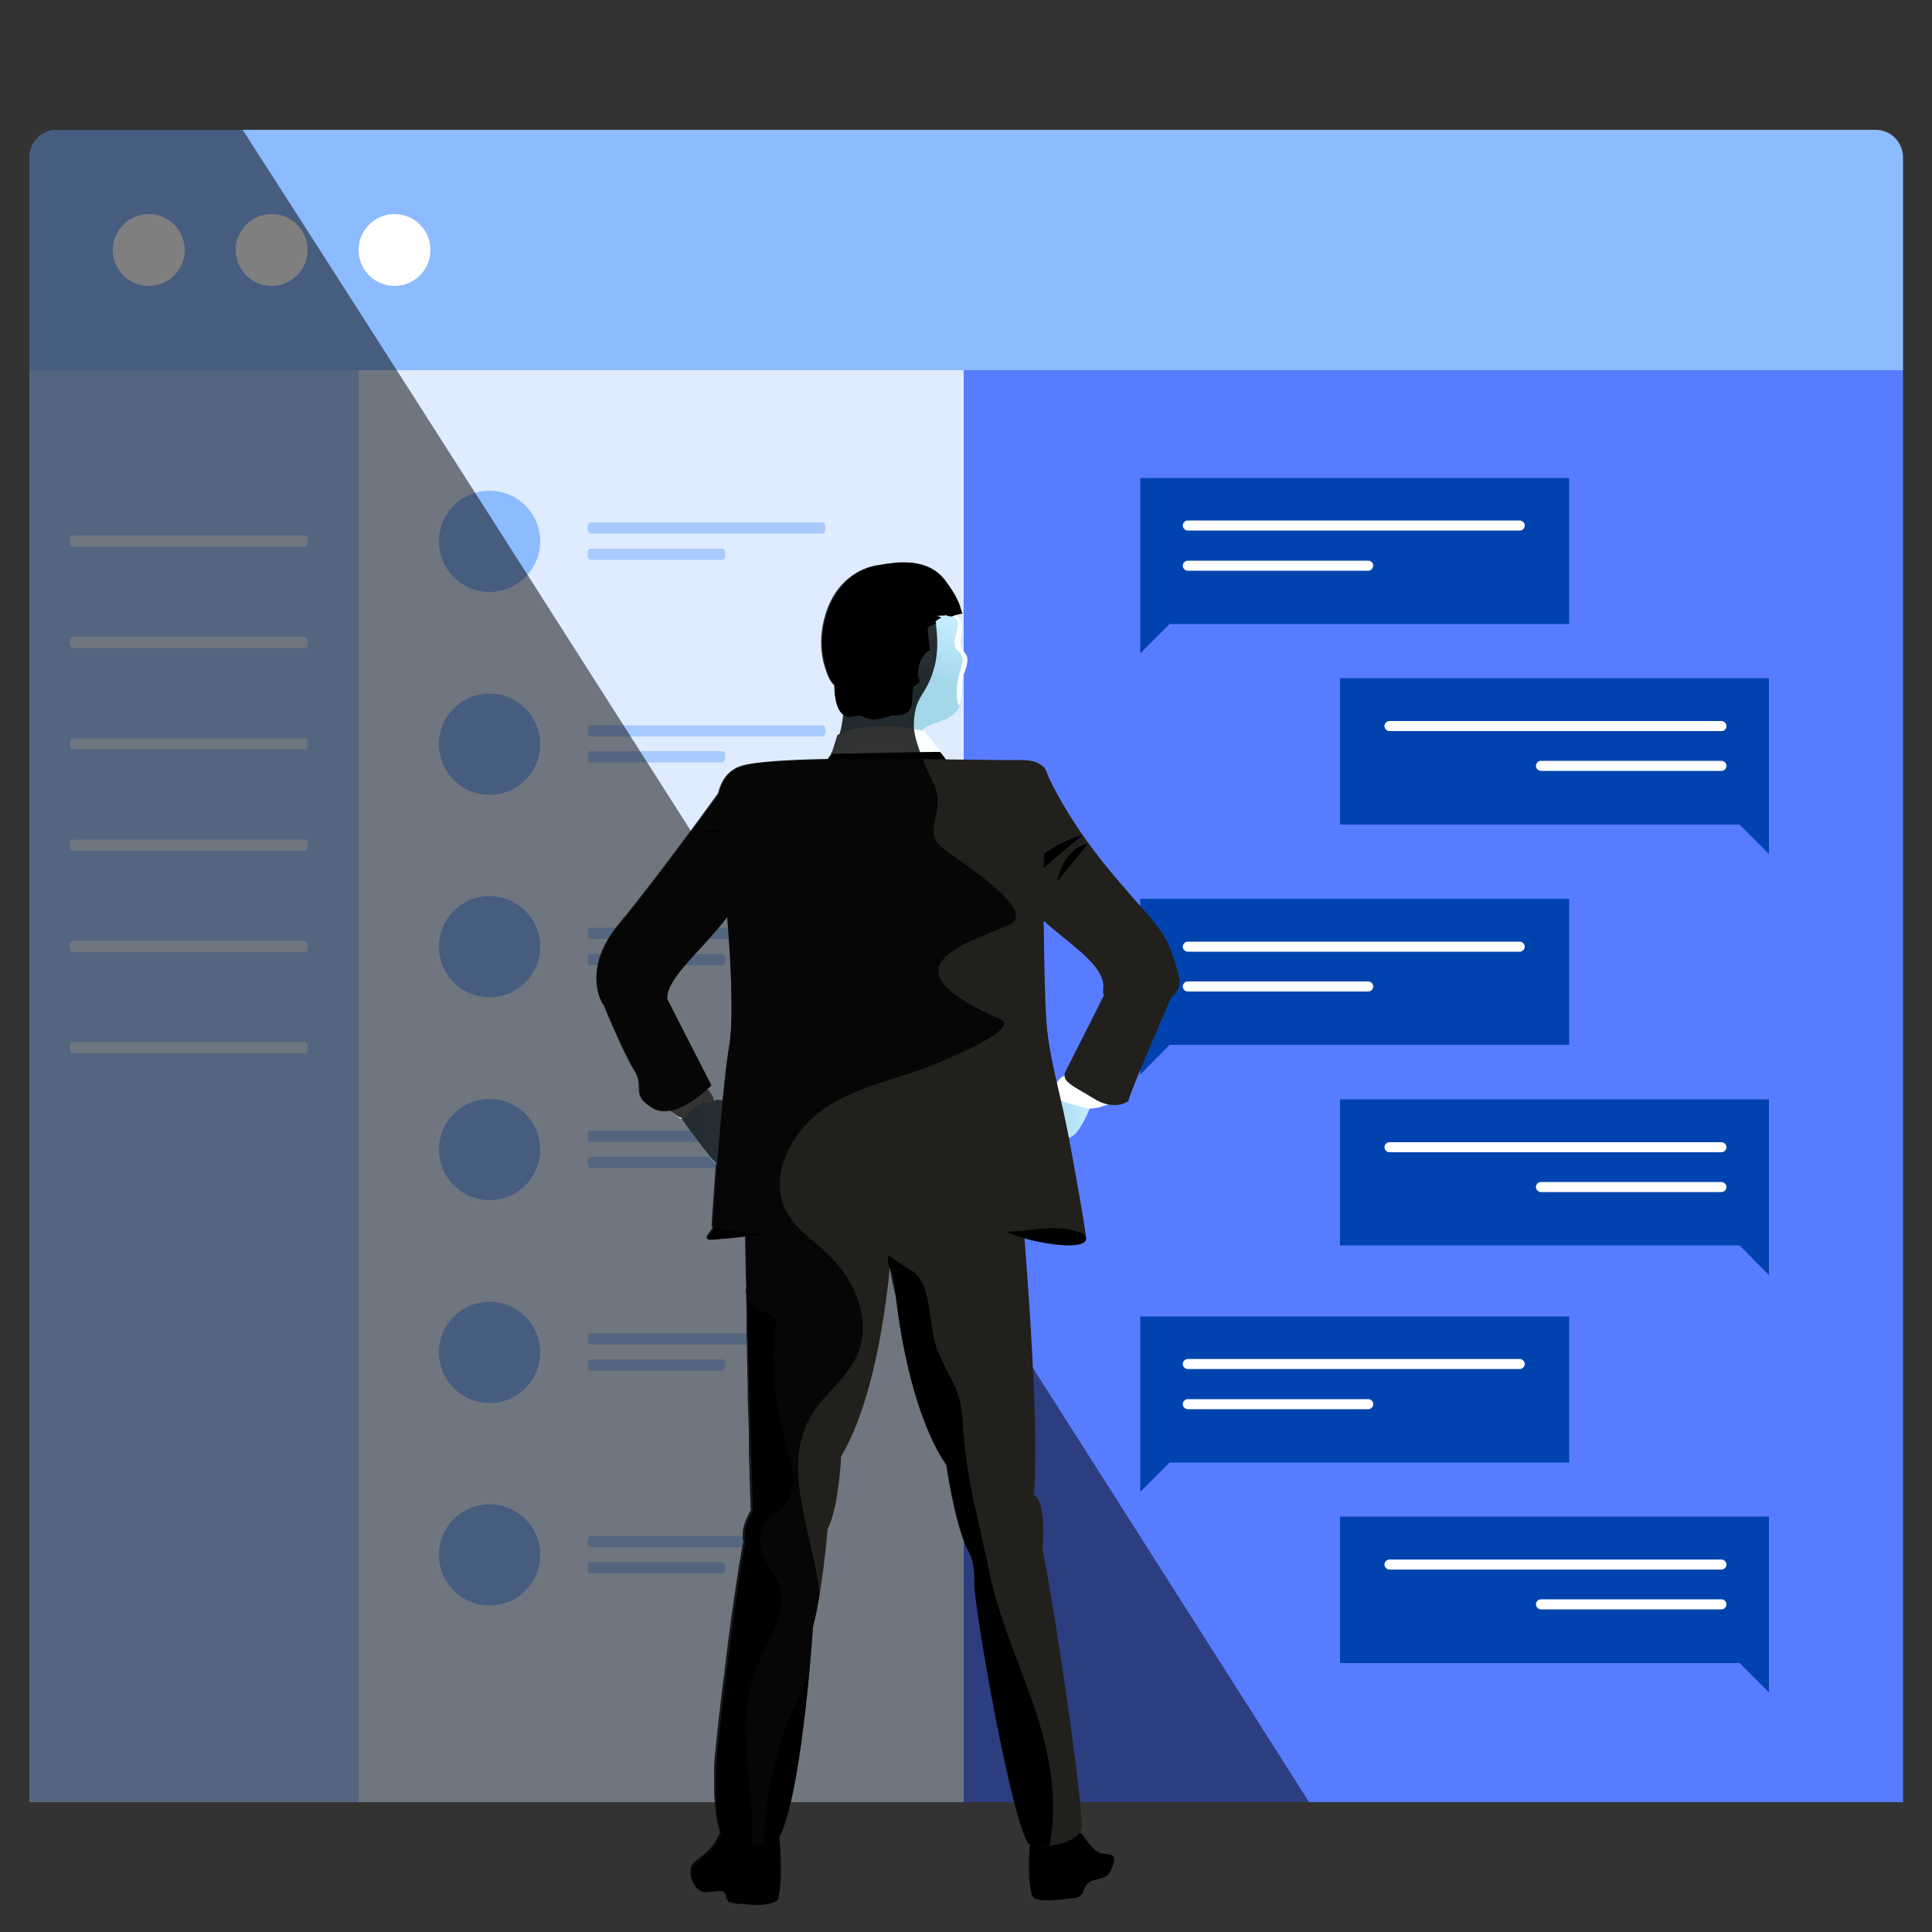 <?xml version="1.0" encoding="UTF-8"?>
<!-- Generator: Adobe Illustrator 23.0.1, SVG Export Plug-In . SVG Version: 6.00 Build 0)  -->
<svg xmlns="http://www.w3.org/2000/svg" xmlns:xlink="http://www.w3.org/1999/xlink" x="0px" y="0px" viewBox="0 0 500 500" style="enable-background:new 0 0 500 500;" xml:space="preserve">
<rect x="0" y="0" width="500" height="500" fill="#333333" stroke="none"/>
<style type="text/css">
	.st0{fill:#F6F9FC;}
	.st1{fill:url(#SVGID_1_);}
	.st2{fill:url(#SVGID_2_);}
	.st3{fill:#FFFFFF;}
	.st4{fill:#EDEDED;}
	.st5{opacity:5.000000e-02;fill:url(#SVGID_3_);}
	.st6{opacity:0.2;fill:url(#SVGID_4_);}
	.st7{opacity:0.2;fill:url(#SVGID_5_);}
	.st8{opacity:0.2;fill:url(#SVGID_6_);}
	.st9{fill:url(#SVGID_7_);}
	.st10{fill:url(#SVGID_8_);}
	.st11{opacity:0.2;fill:url(#SVGID_9_);}
	.st12{opacity:5.000000e-02;fill:url(#SVGID_10_);}
	.st13{fill:#FF587C;}
	.st14{fill:#0043AE;}
	.st15{opacity:0.5;}
	.st16{fill:#21201C;}
	.st17{fill:url(#SVGID_11_);}
	.st18{fill:url(#SVGID_12_);}
	.st19{fill:url(#SVGID_13_);}
	.st20{fill:url(#SVGID_14_);}
	.st21{fill:url(#SVGID_15_);}
	.st22{fill:url(#SVGID_16_);}
	.st23{fill:url(#SVGID_17_);}
	.st24{fill:url(#SVGID_18_);}
	.st25{fill:url(#SVGID_19_);}
	.st26{fill:url(#SVGID_20_);}
	.st27{fill:url(#SVGID_21_);}
	.st28{fill:url(#SVGID_22_);}
	.st29{fill:url(#SVGID_23_);}
	.st30{fill:url(#SVGID_24_);}
	.st31{fill:url(#SVGID_25_);}
	.st32{fill:url(#SVGID_26_);}
	.st33{fill:#0B132B;}
	.st34{fill:#587CFF;}
	.st35{fill:#8DBBFF;}
	.st36{fill:#6FFFE9;}
	.st37{fill:url(#SVGID_27_);}
	.st38{fill:url(#SVGID_28_);}
	.st39{fill:url(#SVGID_29_);}
	.st40{opacity:0.3;}
	.st41{fill:#3A506B;}
	.st42{fill:none;}
	.st43{opacity:0.95;enable-background:new    ;}
	.st44{fill:#A8CBFF;}
	.st45{fill:#DFECFF;}
	.st46{opacity:0.5;enable-background:new    ;}
	.st47{fill:url(#SVGID_30_);}
	.st48{fill:#FAFFFF;}
	.st49{fill:url(#SVGID_31_);}
	.st50{fill:url(#SVGID_32_);}
	.st51{fill:url(#SVGID_33_);}
	.st52{opacity:0.8;}
	.st53{fill:url(#SVGID_34_);}
	.st54{fill:url(#SVGID_35_);}
	.st55{fill:url(#SVGID_36_);}
	.st56{fill:url(#SVGID_37_);}
	.st57{fill:url(#SVGID_38_);}
	.st58{fill:url(#SVGID_39_);}
	.st59{fill:url(#SVGID_40_);}
	.st60{fill:#F7F7F7;}
	.st61{fill:#0F032D;}
	.st62{opacity:0.9;}
	.st63{fill:url(#SVGID_41_);}
	.st64{fill:#060B19;}
	.st65{fill:url(#SVGID_42_);}
	.st66{fill:url(#SVGID_43_);}
	.st67{fill:url(#SVGID_44_);}
	.st68{opacity:0.2;fill:url(#SVGID_45_);}
	.st69{fill:#F4F4F4;}
	.st70{fill:url(#SVGID_46_);}
	.st71{fill:url(#SVGID_47_);}
	.st72{fill:url(#SVGID_48_);}
	.st73{fill:url(#SVGID_49_);}
	.st74{opacity:0.4;fill:#21201C;enable-background:new    ;}
	.st75{fill:#536DFE;}
	.st76{opacity:0.35;fill:#21201C;enable-background:new    ;}
	.st77{fill:url(#SVGID_50_);}
	.st78{opacity:0.2;fill:#21201C;enable-background:new    ;}
	.st79{fill:url(#SVGID_51_);}
	.st80{fill:url(#SVGID_52_);}
	.st81{fill:url(#SVGID_53_);}
	.st82{fill:none;stroke:#FFFFFF;stroke-width:3;stroke-miterlimit:10;}
	.st83{fill:url(#SVGID_54_);}
	.st84{fill:url(#SVGID_55_);}
	.st85{fill:url(#SVGID_56_);}
	.st86{fill:url(#SVGID_57_);}
	.st87{fill:url(#SVGID_58_);}
	.st88{fill:url(#SVGID_59_);}
	.st89{fill:url(#SVGID_60_);}
	.st90{fill:url(#SVGID_61_);}
	.st91{fill:url(#SVGID_62_);}
	.st92{fill:url(#SVGID_63_);}
	.st93{fill:url(#SVGID_64_);}
	.st94{fill:url(#SVGID_65_);}
	.st95{fill:url(#SVGID_66_);}
	.st96{fill:url(#SVGID_67_);}
	.st97{opacity:0.7;fill:url(#SVGID_68_);}
	.st98{fill:#1C2541;}
	.st99{opacity:0.1;}
	.st100{fill:url(#SVGID_69_);}
	.st101{fill:url(#SVGID_70_);}
	.st102{fill:url(#SVGID_71_);}
	.st103{fill:#F5F9FC;}
	.st104{fill:url(#SVGID_72_);}
	.st105{fill:url(#SVGID_73_);}
	.st106{fill:url(#SVGID_74_);}
	.st107{fill:url(#SVGID_75_);}
	.st108{fill:url(#SVGID_76_);}
	.st109{opacity:0.6;}
	.st110{fill:#C06C84;}
	.st111{fill:url(#SVGID_77_);}
	.st112{fill:url(#SVGID_78_);}
	.st113{fill:url(#SVGID_79_);}
	.st114{fill:url(#SVGID_80_);}
	.st115{fill:url(#SVGID_81_);}
	.st116{fill:url(#SVGID_82_);}
	.st117{fill:url(#SVGID_83_);}
	.st118{fill:#192B59;}
	.st119{opacity:0.15;fill:#21201C;enable-background:new    ;}
	.st120{fill:#58FFDB;}
	.st121{fill:#D39FB8;}
	.st122{fill:url(#SVGID_84_);}
	.st123{fill:url(#SVGID_85_);}
	.st124{fill:url(#SVGID_86_);}
	.st125{fill:url(#SVGID_87_);}
	.st126{fill:url(#SVGID_88_);}
	.st127{fill:url(#SVGID_89_);}
	.st128{fill:url(#SVGID_90_);}
	.st129{fill:#40323A;}
	.st130{fill:#040404;}
	.st131{fill:url(#SVGID_91_);}
	.st132{fill:url(#SVGID_92_);}
	.st133{fill:url(#SVGID_93_);}
	.st134{opacity:0.6;fill:#8DBBFF;enable-background:new    ;}
	.st135{fill:url(#SVGID_94_);}
	.st136{fill:url(#SVGID_95_);}
	.st137{fill:url(#SVGID_96_);}
	.st138{fill:url(#SVGID_97_);}
	.st139{fill:url(#SVGID_98_);}
	.st140{fill:url(#SVGID_99_);}
	.st141{enable-background:new    ;}
	.st142{clip-path:url(#SVGID_101_);enable-background:new    ;}
	.st143{fill:#747B85;}
	.st144{fill:#787F8A;}
	.st145{fill:#7D848F;}
	.st146{fill:#818994;}
	.st147{fill:#868E99;}
	.st148{fill:#8A929E;}
	.st149{fill:#8F97A3;}
	.st150{fill:#939CA8;}
	.st151{fill:#98A0AD;}
	.st152{fill:#9CA5B3;}
	.st153{fill:#A1AAB8;}
	.st154{fill:#A5AFBD;}
	.st155{fill:#A9B3C2;}
	.st156{fill:#AEB8C7;}
	.st157{fill:#B2BDCC;}
	.st158{fill:#B7C2D1;}
	.st159{fill:#BBC6D6;}
	.st160{fill:#C0CBDB;}
	.st161{fill:#C4D0E0;}
	.st162{fill:#C9D4E6;}
	.st163{fill:#CDD9EB;}
	.st164{fill:#D2DEF0;}
	.st165{fill:#D6E3F5;}
	.st166{fill:#DBE7FA;}
	.st167{fill:#E3EEFF;}
	.st168{fill:#E4EFFF;}
	.st169{fill:#E6F0FF;}
	.st170{fill:#E7F1FF;}
	.st171{fill:#E8F1FF;}
	.st172{fill:#E8F2FF;}
	.st173{fill:#E9F2FF;}
	.st174{fill:#EAF2FF;}
	.st175{fill:#EBF3FF;}
	.st176{fill:#ECF4FF;}
	.st177{fill:#EDF4FF;}
	.st178{fill:#EDF5FF;}
	.st179{fill:#EEF5FF;}
	.st180{fill:#EFF5FF;}
	.st181{fill:#EFF6FF;}
	.st182{fill:#F0F6FF;}
	.st183{fill:#F1F6FF;}
	.st184{fill:#F1F7FF;}
	.st185{clip-path:url(#SVGID_103_);enable-background:new    ;}
	.st186{fill:#707680;}
	.st187{clip-path:url(#SVGID_105_);enable-background:new    ;}
	.st188{clip-path:url(#SVGID_107_);enable-background:new    ;}
	.st189{clip-path:url(#SVGID_109_);enable-background:new    ;}
	.st190{clip-path:url(#SVGID_111_);enable-background:new    ;}
	.st191{fill:#C8D3E4;}
	.st192{fill:url(#SVGID_112_);}
	.st193{fill:url(#SVGID_113_);}
	.st194{fill:url(#SVGID_114_);}
	.st195{fill:url(#SVGID_115_);}
	.st196{fill:url(#SVGID_116_);}
	.st197{fill:url(#SVGID_117_);}
	.st198{fill:url(#SVGID_118_);}
	.st199{fill:url(#SVGID_119_);}
	.st200{fill:url(#SVGID_120_);}
	.st201{fill:url(#SVGID_121_);}
	.st202{opacity:0.7;fill:url(#SVGID_122_);}
	.st203{fill:url(#SVGID_123_);}
	.st204{fill:url(#SVGID_124_);}
	.st205{fill:url(#SVGID_125_);}
	.st206{fill:url(#SVGID_126_);}
	.st207{fill:url(#SVGID_127_);}
	.st208{fill:url(#SVGID_128_);}
	.st209{fill:url(#SVGID_129_);}
	.st210{fill:url(#SVGID_130_);}
	.st211{fill:url(#SVGID_131_);}
	.st212{fill:url(#SVGID_132_);}
	.st213{fill:url(#SVGID_133_);}
	.st214{fill:url(#SVGID_134_);}
	.st215{fill:url(#SVGID_135_);}
	.st216{fill:url(#SVGID_136_);}
	.st217{fill:url(#SVGID_137_);}
	.st218{fill:url(#SVGID_138_);}
	.st219{fill:url(#SVGID_139_);}
	.st220{fill:#E8E8E8;}
	.st221{fill:url(#SVGID_140_);}
	.st222{fill:none;stroke:#21201C;stroke-miterlimit:10;}
	.st223{fill:url(#SVGID_141_);}
	.st224{fill:url(#SVGID_142_);}
	.st225{fill:url(#SVGID_143_);}
	.st226{fill:url(#SVGID_144_);}
	.st227{fill:#11110F;}
	.st228{fill:url(#SVGID_145_);}
	.st229{fill:url(#SVGID_146_);}
	.st230{fill:url(#SVGID_147_);}
	.st231{fill:url(#SVGID_148_);}
	.st232{fill:url(#SVGID_149_);}
	.st233{fill:url(#SVGID_150_);}
	.st234{fill:url(#SVGID_151_);}
	.st235{fill:url(#SVGID_152_);}
</style>
<g id="Layer_13">
</g>
<g id="Layer_4_1_">
</g>
<g id="Layer_1">
</g>
<g id="Layer_7_1_">
</g>
<g id="Layer_2">
</g>
<g id="Layer_3_1_">
	<g>
		<g>
			<g>
				<rect x="7.6" y="95.8" class="st34" width="484.9" height="370.6"></rect>
				<path class="st35" d="M485.4,33.6H14.6c-3.9,0-7,3.1-7,7v55.2h484.9V40.6C492.4,36.7,489.3,33.6,485.4,33.6z"></path>
			</g>
			<g>
				<circle class="st3" cx="38.5" cy="64.7" r="9.3"></circle>
				<circle class="st3" cx="70.3" cy="64.7" r="9.3"></circle>
				<circle class="st3" cx="102.1" cy="64.7" r="9.3"></circle>
			</g>
			<rect x="7.6" y="95.8" class="st44" width="85.3" height="370.6"></rect>
			<rect x="92.8" y="95.8" class="st45" width="156.6" height="370.6"></rect>
			<path class="st45" d="M78.7,141.5H19c-0.5,0-0.9-0.4-0.9-0.9v-1.1c0-0.5,0.4-0.9,0.9-0.9h59.7c0.5,0,0.9,0.4,0.9,0.9v1.1     C79.6,141.1,79.2,141.5,78.7,141.5z"></path>
			<g>
				<path class="st44" d="M212.7,138.1h-59.7c-0.5,0-0.9-0.4-0.9-0.9v-1.1c0-0.5,0.4-0.9,0.9-0.9h59.7c0.5,0,0.9,0.4,0.9,0.9v1.1      C213.5,137.7,213.1,138.1,212.7,138.1z"></path>
				<path class="st44" d="M186.8,144.9h-33.8c-0.5,0-0.9-0.4-0.9-0.9v-1.1c0-0.5,0.4-0.9,0.9-0.9h33.8c0.5,0,0.9,0.4,0.9,0.9v1.1      C187.6,144.5,187.2,144.9,186.8,144.9z"></path>
			</g>
			<path class="st45" d="M78.7,167.7H19c-0.5,0-0.9-0.4-0.9-0.9v-1.1c0-0.5,0.4-0.9,0.9-0.9h59.7c0.5,0,0.9,0.4,0.9,0.9v1.1     C79.6,167.3,79.2,167.7,78.7,167.7z"></path>
			<path class="st45" d="M78.7,193.9H19c-0.5,0-0.9-0.4-0.9-0.9V192c0-0.5,0.4-0.9,0.9-0.9h59.7c0.5,0,0.9,0.4,0.9,0.9v1.1     C79.6,193.6,79.2,193.9,78.7,193.9z"></path>
			<path class="st45" d="M78.7,220.2H19c-0.5,0-0.9-0.4-0.9-0.9v-1.1c0-0.5,0.4-0.9,0.9-0.9h59.7c0.5,0,0.9,0.4,0.9,0.9v1.1     C79.6,219.8,79.2,220.2,78.7,220.2z"></path>
			<path class="st45" d="M78.7,246.4H19c-0.5,0-0.9-0.4-0.9-0.9v-1.1c0-0.5,0.4-0.9,0.9-0.9h59.7c0.5,0,0.9,0.4,0.9,0.9v1.1     C79.6,246,79.2,246.4,78.7,246.4z"></path>
			<path class="st45" d="M78.7,272.6H19c-0.5,0-0.9-0.4-0.9-0.9v-1.1c0-0.5,0.4-0.9,0.9-0.9h59.7c0.5,0,0.9,0.4,0.9,0.9v1.1     C79.6,272.3,79.2,272.6,78.7,272.6z"></path>
			<circle class="st35" cx="126.7" cy="140.1" r="13.1"></circle>
			<g>
				<path class="st44" d="M212.7,190.6h-59.7c-0.5,0-0.9-0.4-0.9-0.9v-1.1c0-0.5,0.4-0.9,0.9-0.9h59.7c0.5,0,0.9,0.4,0.9,0.9v1.1      C213.5,190.2,213.1,190.6,212.7,190.6z"></path>
				<path class="st44" d="M186.8,197.3h-33.8c-0.5,0-0.9-0.4-0.9-0.9v-1.1c0-0.5,0.4-0.9,0.9-0.9h33.8c0.5,0,0.9,0.4,0.9,0.9v1.1      C187.6,196.9,187.2,197.3,186.8,197.3z"></path>
			</g>
			<circle class="st35" cx="126.7" cy="192.6" r="13.1"></circle>
			<g>
				<path class="st44" d="M212.7,243h-59.7c-0.5,0-0.9-0.4-0.9-0.9v-1.1c0-0.5,0.4-0.9,0.9-0.9h59.7c0.5,0,0.9,0.4,0.9,0.9v1.1      C213.5,242.6,213.1,243,212.7,243z"></path>
				<path class="st44" d="M186.8,249.8h-33.8c-0.5,0-0.9-0.4-0.9-0.9v-1.1c0-0.5,0.4-0.9,0.9-0.9h33.8c0.5,0,0.9,0.4,0.9,0.9v1.1      C187.6,249.4,187.2,249.8,186.8,249.8z"></path>
			</g>
			<circle class="st35" cx="126.7" cy="245" r="13.1"></circle>
			<g>
				<path class="st44" d="M212.7,295.5h-59.7c-0.5,0-0.9-0.4-0.9-0.9v-1.1c0-0.5,0.4-0.9,0.9-0.9h59.7c0.5,0,0.9,0.4,0.9,0.9v1.1      C213.5,295.1,213.1,295.5,212.7,295.5z"></path>
				<path class="st44" d="M186.8,302.3h-33.8c-0.5,0-0.9-0.4-0.9-0.9v-1.1c0-0.5,0.4-0.9,0.9-0.9h33.8c0.5,0,0.9,0.4,0.9,0.9v1.1      C187.6,301.9,187.2,302.3,186.8,302.3z"></path>
			</g>
			<circle class="st35" cx="126.7" cy="297.5" r="13.1"></circle>
			<g>
				<path class="st44" d="M212.7,348h-59.7c-0.5,0-0.9-0.4-0.9-0.9V346c0-0.5,0.4-0.9,0.9-0.9h59.7c0.5,0,0.9,0.4,0.9,0.9v1.1      C213.5,347.6,213.1,348,212.7,348z"></path>
				<path class="st44" d="M186.8,354.7h-33.8c-0.5,0-0.9-0.4-0.9-0.9v-1.1c0-0.5,0.4-0.9,0.9-0.9h33.8c0.5,0,0.9,0.4,0.9,0.9v1.1      C187.6,354.4,187.2,354.7,186.8,354.7z"></path>
			</g>
			<circle class="st35" cx="126.7" cy="350" r="13.1"></circle>
			<g>
				<path class="st44" d="M212.7,400.4h-59.7c-0.5,0-0.9-0.4-0.9-0.9v-1.1c0-0.5,0.4-0.9,0.9-0.9h59.7c0.5,0,0.9,0.4,0.9,0.9v1.1      C213.5,400,213.1,400.4,212.7,400.4z"></path>
				<path class="st44" d="M186.8,407.2h-33.8c-0.5,0-0.9-0.4-0.9-0.9v-1.1c0-0.5,0.4-0.9,0.9-0.9h33.8c0.5,0,0.9,0.4,0.9,0.9v1.1      C187.6,406.8,187.2,407.2,186.8,407.2z"></path>
			</g>
			<circle class="st35" cx="126.7" cy="402.4" r="13.1"></circle>
			<g>
				<g>
					<polygon class="st14" points="406.1,123.7 295.1,123.7 295.1,154 295.1,161.5 295.1,169.1 302.7,161.5 406.1,161.5      "></polygon>
					<g>
						<path class="st3" d="M393.3,137.3h-85.9c-0.7,0-1.3-0.6-1.3-1.3c0-0.7,0.6-1.3,1.3-1.3h85.9c0.7,0,1.3,0.6,1.3,1.3        C394.6,136.8,394,137.3,393.3,137.3z"></path>
					</g>
					<g>
						<path class="st3" d="M354.1,147.7h-46.7c-0.7,0-1.3-0.6-1.3-1.3c0-0.7,0.6-1.3,1.3-1.3h46.7c0.7,0,1.3,0.6,1.3,1.3        C355.3,147.1,354.8,147.7,354.1,147.7z"></path>
					</g>
				</g>
				<g>
					<polygon class="st14" points="346.8,175.5 457.8,175.5 457.8,205.9 457.8,213.4 457.8,221 450.2,213.4 346.8,213.4      "></polygon>
					<g>
						<path class="st3" d="M445.5,189.2h-85.9c-0.7,0-1.3-0.6-1.3-1.3c0-0.7,0.6-1.3,1.3-1.3h85.9c0.7,0,1.3,0.6,1.3,1.3        C446.8,188.7,446.2,189.2,445.5,189.2z"></path>
					</g>
					<g>
						<path class="st3" d="M445.5,199.5h-46.7c-0.7,0-1.3-0.6-1.3-1.3c0-0.7,0.6-1.3,1.3-1.3h46.7c0.7,0,1.3,0.6,1.3,1.3        C446.8,199,446.2,199.5,445.5,199.5z"></path>
					</g>
				</g>
				<g>
					<polygon class="st14" points="406.1,340.7 295.1,340.7 295.1,371 295.1,378.5 295.1,386.1 302.7,378.5 406.1,378.5      "></polygon>
					<g>
						<path class="st3" d="M393.3,354.3h-85.9c-0.7,0-1.3-0.6-1.3-1.3s0.6-1.3,1.3-1.3h85.9c0.7,0,1.3,0.6,1.3,1.3        S394,354.3,393.3,354.3z"></path>
					</g>
					<g>
						<path class="st3" d="M354.1,364.7h-46.7c-0.7,0-1.3-0.6-1.3-1.3s0.6-1.3,1.3-1.3h46.7c0.7,0,1.3,0.6,1.3,1.3        S354.8,364.7,354.1,364.7z"></path>
					</g>
				</g>
				<g>
					<polygon class="st14" points="346.8,392.5 457.8,392.5 457.8,422.9 457.8,430.4 457.8,438 450.2,430.4 346.8,430.4      "></polygon>
					<g>
						<path class="st3" d="M445.5,406.2h-85.9c-0.7,0-1.3-0.6-1.3-1.3s0.6-1.3,1.3-1.3h85.9c0.7,0,1.3,0.6,1.3,1.3        S446.2,406.2,445.5,406.2z"></path>
					</g>
					<g>
						<path class="st3" d="M445.5,416.5h-46.7c-0.7,0-1.3-0.6-1.3-1.3c0-0.7,0.6-1.3,1.3-1.3h46.7c0.7,0,1.3,0.6,1.3,1.3        C446.8,416,446.2,416.5,445.5,416.5z"></path>
					</g>
				</g>
				<g>
					<polygon class="st14" points="406.1,232.6 295.1,232.6 295.1,263 295.1,270.4 295.1,278.1 302.7,270.4 406.1,270.4      "></polygon>
					<g>
						<path class="st3" d="M393.3,246.3h-85.9c-0.7,0-1.3-0.6-1.3-1.3c0-0.7,0.6-1.3,1.3-1.3h85.9c0.7,0,1.3,0.6,1.3,1.3        C394.6,245.7,394,246.3,393.3,246.3z"></path>
					</g>
					<g>
						<path class="st3" d="M354.1,256.6h-46.7c-0.7,0-1.3-0.6-1.3-1.3s0.6-1.3,1.3-1.3h46.7c0.7,0,1.3,0.6,1.3,1.3        S354.8,256.6,354.1,256.6z"></path>
					</g>
				</g>
				<g>
					<polygon class="st14" points="346.8,284.5 457.8,284.5 457.8,314.9 457.8,322.3 457.8,330 450.2,322.3 346.8,322.3      "></polygon>
					<g>
						<path class="st3" d="M445.5,298.2h-85.9c-0.7,0-1.3-0.6-1.3-1.3c0-0.7,0.6-1.3,1.3-1.3h85.9c0.7,0,1.3,0.6,1.3,1.3        C446.8,297.6,446.2,298.2,445.5,298.2z"></path>
					</g>
					<g>
						<path class="st3" d="M445.5,308.5h-46.7c-0.7,0-1.3-0.6-1.3-1.3s0.6-1.3,1.3-1.3h46.7c0.7,0,1.3,0.6,1.3,1.3        S446.2,308.5,445.5,308.5z"></path>
					</g>
				</g>
			</g>
		</g>
		<g class="st46">
			<path d="M14.4,33.6c-3.8,0-6.8,3-6.8,6.8v55.4v370.6h85.3h156.6h89.3c-39.4-62-211.7-332.9-276-432.8H14.4z"></path>
		</g>
	</g>
	<g>
		<g>
			<g>
				
					<linearGradient id="SVGID_1_" gradientUnits="userSpaceOnUse" x1="208.674" y1="159.459" x2="213.538" y2="173.911" gradientTransform="matrix(-1 0 0 1 448.417 0)">
					<stop offset="0" style="stop-color:#C4EBFE"></stop>
					<stop offset="0.999" style="stop-color:#A4D7EA"></stop>
				</linearGradient>
				<path class="st1" d="M218.2,178c-1.5-11.4,22-29.1,22-29.1l4.6,6.5c-0.2,0-0.4,0.1-0.5,0.2c-0.4,0.2-1.1,0.7-1.1,1.2      c0,0.5,0.3,0.6,0.8,0.8c1.1,0.6,2.2,1.2,3.2,2.1c0.3,0.2,0.5,0.5,0.7,0.8c0.2,0.4,0.2,0.8,0.2,1.3c-0.1,1-0.5,2-0.7,3      s-0.3,2.2,0.3,3c0.4,0.6,1,0.9,1.3,1.5c0.6,1,0.2,2.3-0.1,3.4c-1,3.1-1.6,6.6-0.4,9.7c-0.5,1.3-1.4,2.4-2.8,3.2      c-3.8,2.2-10.1,2.1-7.1,7.8c1.4,2.6-23.2,1.6-23.2,1.6S219.7,189.4,218.2,178z"></path>
				<path class="st48" d="M248.7,172.9c0.3-1.1,0.7-2.4,0.1-3.4c-0.3-0.6-0.9-1-1.3-1.5c-0.6-0.9-0.5-2-0.3-3s0.6-2,0.7-3      c0-0.4,0-0.9-0.2-1.3c-0.2-0.3-0.4-0.6-0.7-0.8c-0.9-0.9-2-1.5-3.2-2.1c-0.4-0.2-0.8-0.3-0.8-0.8c0-0.5,0.7-1,1.1-1.2      c0.2-0.1,0.4-0.1,0.5-0.2l1.9,2.7c0,0.2,3,1.7,2.5,4.6c-0.5,2.9-0.9,4.2,0.8,6.2c1.7,2-0.9,5.6-0.9,7.8c0,1.4,0.1,3.8-0.8,5.9      C247.1,179.5,247.7,176,248.7,172.9z"></path>
			</g>
			<path d="M246.9,159.3c0.2-0.1-0.7,0.8-2.7-0.4c0.2,0,0.4,0.2,0.4,0.4c-0.7,0-1.4,0-2.1,0.1c0.4,0.1,0.8,0.2,1.1,0.5     c-0.6,0.2-1.1,0.6-1.6,1c0.1,0.1,0.2,0.3,0.3,0.4c-0.5,0.2-1.1,0.5-1.6,0.7c-0.2,0.1-0.4,0.2-0.5,0.4c-0.1,0.2-0.1,0.3-0.1,0.5     c0.1,0.7,0.1,1.5,0.2,2.2c0.1,1.1,0.2,2.2,0.4,3.3c0.2,1.1,0.5,2.2,0.2,3.2c-0.5,1.3-2.1,2.1-2.3,3.5c-0.2,1.2-0.9,2.1-4.1,3.6     c0,0,2.7,4.2-2.4,6c-5.1,1.8-8.3,3-13.1-3c0,0-0.4-1.9-0.8-2.2s-2.9-2.5-3.6-4.4s-3.3-7.8-0.6-16.3s8.9-11.8,13.1-12.4     c4.2-0.7,12.8-2.6,17.6,3.9c4.9,6.5,3.7,8.5,4.6,8.4"></path>
			<path d="M240.2,170.6c0,0-3.1,4.1-3.9,7.7c-0.7,3.6,1.1,7.2-5.9,6.8s-7.7,0-9.9,0.4c-4.9,0.8-4.5-8.4-4.5-8.4l1.9-10.1l7.2-0.4     L240.2,170.6z"></path>
			
				<linearGradient id="SVGID_2_" gradientUnits="userSpaceOnUse" x1="207.673" y1="171.054" x2="208.198" y2="174.465" gradientTransform="matrix(-1 0 0 1 448.417 0)">
				<stop offset="0" style="stop-color:#C4EBFE"></stop>
				<stop offset="0.999" style="stop-color:#A4D7EA"></stop>
			</linearGradient>
			<path class="st2" d="M241.3,170.2c0,0,0.2-3.1-1.7-1.2c-1.9,2-3.6,7.3,0.4,8.9c0,0,2.4,1.1,2.7-0.7"></path>
			<g>
				<g>
					<path d="M280,474.6c0,0,2.9,4.6,4.9,5s4.2-0.1,3.2,3c-1.1,3.1-1.8,3.2-5.1,4c-3.3,0.9-1.7,4.3-4.9,4.6       c-3.2,0.3-9.5,1.4-10.8-0.3s-1.5-14.4,0.3-18C269.4,469.4,280,474.6,280,474.6z"></path>
					<path d="M201.7,475.6c0,0,1.1,11-0.4,16.1c0,0-2.3,2.6-12.8,0.4c0,0,0-2.8-2.2-2.8c-2.2,0-3.8,0.8-5.3-0.2s-2.8-4.1-1.4-6.2       s6.9-3.7,7.9-11.4c0.6-4.8,13.7,3.9,13.7,3.9"></path>
					<path d="M245.7,197.8c-0.3,0-3.7-7.1-10.1-7.3c-6.4-0.2-17.1-3.4-22.7,8.6C207.2,211.1,245.7,197.8,245.7,197.8z"></path>
					
						<linearGradient id="SVGID_3_" gradientUnits="userSpaceOnUse" x1="259.118" y1="293.129" x2="273.24" y2="293.129" gradientTransform="matrix(-1 0 0 1 448.417 0)">
						<stop offset="0" style="stop-color:#C4EBFE"></stop>
						<stop offset="0.999" style="stop-color:#A4D7EA"></stop>
					</linearGradient>
					<path style="fill:url(#SVGID_3_);" d="M184.9,285.1c0,0,0.5-1.1,3.1,0.2s0.7,19.1-2,16.7c-2.7-2.4-10.8-14.3-10.8-14.3       s8.1-4.3,8.9-3.5C184.9,285.1,184.9,285.1,184.9,285.1z"></path>
					
						<linearGradient id="SVGID_4_" gradientUnits="userSpaceOnUse" x1="166.464" y1="287.751" x2="178.501" y2="287.751" gradientTransform="matrix(-1 0 0 1 448.417 0)">
						<stop offset="0" style="stop-color:#C4EBFE"></stop>
						<stop offset="0.999" style="stop-color:#A4D7EA"></stop>
					</linearGradient>
					<path style="fill:url(#SVGID_4_);" d="M282,286.9c0,0-3.6,9.4-6.5,7.2s-5.6-13.1-5.6-13.1h6.5L282,286.9z"></path>
					<path class="st3" d="M286.9,285.8c0,0-3.2,1.2-5,1.1c-1.8-0.1-9.8-2.9-9.8-2.9s1.2-5.7,3.9-5.6       C278.7,278.6,286.9,285.8,286.9,285.8z"></path>
					<path class="st3" d="M182.2,280.9c0.2,0.2,2.3,2,2.7,4.2c0,0-4.5,0-6.3,2.6c-1.8,2.6-2.1,2.2-3.9,0.8c-1.8-1.4-3.3-4.2-3.3-4.2       L182.2,280.9z"></path>
					<path class="st16" d="M264.5,312.7c0,0,4.9,56.1,3,74.3c0,0,4,6.5,1.6,12.6c0,0-11.6,10-16.5,5.1c-0.9-0.9-1.7-2.4-2.5-4.1       c-3.3-7.7-5.2-21.3-5.2-21.3s-5.1-12.3-13.3-44.7s13.7-29.6,13.7-29.6L264.5,312.7z"></path>
					<path class="st16" d="M231.3,313.2c0,0-1,42.3-13.6,63.7c0,0-0.4,7.9-1.8,13.8c-0.5,2-1,3.7-1.7,4.9l-19.3-4.4       c0,0-2.8-86.3-1.6-86.2C194.4,305,231.3,313.2,231.3,313.2z"></path>
					<path d="M184.2,316.6c0,0,1.5,0-0.1,2.3c-1.7,2.3-1.7,2.1,3.3,1.7s16.2-2,16.2-2L184.2,316.6z"></path>
					<g>
						<path class="st16" d="M186,205.5c1.8-3.4,9.8,21.8,2.4,31.6c-7.4,9.8-17.5,17.2-15.5,22.8h-16.9c0,0-5.6-8.7,4.3-20.6        C170.3,227.3,186,205.5,186,205.5z"></path>
						<path class="st16" d="M172.8,258.8l11.3,22.1c0,0-9.2,9.4-15,6c-5.8-3.4-1.9-5.3-4.7-9.7s-8.2-17.5-8.2-17.5        S171.5,254.8,172.8,258.8z"></path>
						<path class="st16" d="M270.2,198.4c0,0-8.1,32-1.6,38.5c6.5,6.5,17.9,12.7,16.9,19.2c-1,6.5,22.3,6.8,19.5-3.8        c-3.4-12.4-4.5-11.1-17.4-26.5S270.2,198.4,270.2,198.4z"></path>
						<path class="st16" d="M304.9,254c0,0-12.6,28.8-12.9,31c0,0-3.6,2.7-9.1-0.8c-5.5-3.4-8.5-4.3-7-7.2        c1.5-2.9,10.5-20.8,10.5-20.8L304.9,254z"></path>
					</g>
					<path d="M180.1,216.3c0,0,8.9-5.8,17.1,11.4C197.2,227.7,192.8,209.1,180.1,216.3z"></path>
					<path d="M280.1,216.1c0,0-13.4,3.3-16.8,14.3"></path>
					<path d="M281.6,218.3c0,0-6.1,0.6-8,9.9"></path>
					<path d="M260.6,318.8c0,0,18.7-3.7,20.4,1.1S264.6,321.2,260.6,318.8z"></path>
					<path class="st16" d="M200.5,319.6c-6-0.3-11.7-1.1-16.1-1.9c0.8-11.2,2.6-36.8,4.3-46.8c2.2-12.9-2.2-52.4-2.2-52.4       s-4.4-17.1,5.5-20.2c10-3.1,63.6-1.4,72.1-1.6c8.5-0.1,6.9,5.7,7.1,6.2l-1.2,22.9c0,0,0.1,28.3,0.8,38.4       c0.7,10.1,3.9,19.3,6.2,32.3c1.5,8.1,3.4,18.5,4,23.3c-4.3-3.2-14.1-1.6-16.4-1.2C264.7,318.6,213.9,320.3,200.5,319.6z"></path>
					<path class="st16" d="M250.1,400.5c0,0,2.2,2.7,2,8.9c-0.2,6.2,10.5,66.6,14.4,68c3.9,1.4,12.2-0.6,13.3-3.8       c1.2-3.1-7.5-61.7-10-72.3c0,0,1.2-13.1-2.4-14.5S250.1,400.5,250.1,400.5z"></path>
					<path class="st16" d="M214.2,395.6c0,0-1.3,15.9-3.8,25.5c0,0-3.1,47.8-9.6,55.9c0,0-10.8,1.3-13.1-0.7       c-2.2-2.1-2.7-11.9-2.4-18.7c0.3-6.8,5.7-50.4,7.6-58.4c0,0-1-3.6,1.9-8C197.8,386.7,216.4,386.8,214.2,395.6z"></path>
					<path class="st48" d="M239.4,189.3c0,0,4.2,5.5,4,5.3c-0.2-0.1-28,0.5-28,0.5l1.5-4.7C216.8,190.5,223.5,185.5,239.4,189.3z"></path>
				</g>
				<g>
					<path class="st42" d="M193.2,333.9c0-0.1,0.1-0.2,0.1-0.3c0,0.7,0,1.3,0,2C193.1,335.1,193.1,334.5,193.2,333.9z"></path>
					<path d="M193.3,335.6C193.3,335.6,193.3,335.6,193.3,335.6c0,1,0,1.9,0.1,2.7C193.4,337.4,193.3,336.5,193.3,335.6z"></path>
					<path d="M203.5,389.2c-1.9,3.3-3.9,1.4-5.5,4.9c-5.1,10.9,6.7,11.6,3.9,23.3c-1.2,5-4.3,9.4-6.1,14.2       c-4.3,10.9-2.4,23.1-1.5,34.8c0.7,8.8,0.7,18.4-2.7,26.4c-1-0.1-2-0.3-3.1-0.6c0,0,0-2.8-2.2-2.8c-2.2,0-3.8,0.8-5.3-0.2       c-1.5-1-2.8-4.1-1.4-6.2c1.2-1.8,5.4-3.2,7.2-8.4c-1.4-3.6-1.6-11.3-1.4-17c0.3-6.8,5.7-50.4,7.6-58.4c0,0-1-3.6,1.9-8       c0,0-0.9-28.5-1.5-52.8c2.2,2.1,4.8,2.8,7.4,2.8C197.7,372.3,209.4,379,203.5,389.2z"></path>
					<path d="M193.4,338.4C193.4,338.3,193.4,338.3,193.4,338.4C193.4,338.3,193.4,338.3,193.4,338.4L193.4,338.4z"></path>
					<path d="M199.1,340.2c0.6,0.3,1.1,0.6,1.7,1c-2.6,0-5.2-0.8-7.4-2.8c0,0,0,0,0-0.1c0-0.8,0-1.7-0.1-2.7       C194.1,337.7,196.9,339.1,199.1,340.2z"></path>
				</g>
				<path class="st42" d="M285.5,256.2c-0.1,0.5,0,0.9,0.2,1.3c-2.2,4.3-8.6,17-9.8,19.4c-0.3,0.6-0.4,1.1-0.4,1.5      c-0.8,0.2-1.5,1-2,1.9c-1.3-5.6-2.4-10.7-2.7-16.1c-0.4-5.7-0.6-17-0.7-25.9C276.7,244.3,286.5,250.2,285.5,256.2z"></path>
				<path class="st42" d="M345.2,383.7c0.1,0,0.2,0,0.3,0"></path>
				<g>
					<path d="M266.6,477.4c-3.9-1.4-14.7-61.8-14.4-68c0.1-3.1-0.4-5.3-0.9-6.7c-0.4-0.7-0.7-1.4-1.1-2.2       c-3.3-7.7-5.2-21.3-5.2-21.3s-9.5-11.5-13.3-44.7c-1-8.5-2.3-5.5-1.8-9.6c0.5,0.1,4.4,3.1,5,3.3c7,3.3,4.9,15.2,8,22       c3.9,8.7,5.7,9.1,6.3,18.5c0.8,14,3.9,23.8,6.7,37.5c2.9,14.5,9.8,27.9,13.8,42.2c2.6,9.4,3.8,19.8,1.9,29.2       C269.7,478,267.9,477.9,266.6,477.4z"></path>
				</g>
			</g>
		</g>
		<g>
			<path class="st42" d="M270,238.3C270,238.3,270,238.3,270,238.3c0.2,0.1,0.3,0.3,0.5,0.4C270.4,238.6,270.2,238.5,270,238.3z"></path>
			<polygon class="st42" points="275.5,278.5 275.5,278.5 275.5,278.5    "></polygon>
			<path class="st42" d="M212.2,412.6c0.5,4.2,0.5,8.4-0.3,12.4c-0.5,2.5-1.3,4.9-2.3,7.2c0.6-6.6,0.9-11.2,0.9-11.2     C211.1,418.6,211.7,415.6,212.2,412.6z"></path>
			<path class="st42" d="M187,284.8c-1.7-0.5-2.1,0.2-2.1,0.2c-0.3-1.3-1.1-2.5-1.8-3.2c0.6-0.6,1-0.9,1-0.9l-11.3-22.1     c0-0.1-0.1-0.1-0.1-0.2c-0.4-5.4,8.6-12.4,15.5-21.3c0.9,12,1.7,26.7,0.5,33.6C188.1,274.2,187.5,279.2,187,284.8z"></path>
			<path d="M205.7,440.9c1.3-2.9,2.6-5.8,3.8-8.7c-1.3,13.6-3.9,35.9-7.9,43.4l0,0c0,0,1.1,11-0.4,16.1c0,0-0.7,0.7-2.9,1.1     c0-0.1,0-0.2,0-0.2C196.1,475.1,198.7,457.1,205.7,440.9z"></path>
			<path class="st52" d="M198.4,492.8c0-0.1,0-0.2,0-0.2c-2.2-17.5,0.4-35.5,7.3-51.7c1.3-2.9,2.6-5.8,3.8-8.7     c0.6-6.6,0.9-11.2,0.9-11.2c0.7-2.5,1.2-5.5,1.7-8.5c-1.8-16.2-10.3-33.1-1.9-46.6c3.4-5.4,9-9.3,11.6-15.1     c4-9-0.6-19.8-7.8-26.5c-3.6-3.4-8-6.2-10.4-10.6c-5.3-9.8,1.9-22.2,11.4-27.9c9.5-5.7,21-7.3,31-12.1c4.9-2.3,17.6-7.8,12.7-10     c-29-12.8-12.1-18.4,2.2-24.2c7.8-3.2-9-14.3-15.9-19.2c-7.6-5.3,0.5-9.5-3.5-17.8c-1.7-3.5-5-10.8-5-14.7     c0.1-8.1,3.2-7.3,5.3-15.1c2.3-8.6-1.3-16.8-1.2-24.7c0-0.3,0-0.6,0-1c-4.7-2.5-10.6-1.2-13.8-0.7c-4.2,0.7-10.4,3.9-13.1,12.4     c-2.7,8.6-0.1,14.5,0.6,16.3c0.3,0.8,0.9,1.7,1.6,2.4c0,1.5,0.2,6,2.3,7.5c-0.2,2-0.5,3.6-0.9,5c-0.4,0.2-0.6,0.4-0.6,0.4     l-1.3,4.1c-0.2,0.4-0.4,0.6-0.4,0.6s0.1,0,0.2,0c-0.3,0.4-0.7,0.9-1,1.4c-10.2,0.2-18.9,0.7-22.4,1.8c-3.5,1.1-5.2,3.9-6,7.1     c0,0-15.7,21.8-25.6,33.7c-9.9,11.9-4.3,20.6-4.3,20.6h0.1c0.4,1.1,5.5,13.3,8.1,17.4c2.8,4.4-1.1,6.3,4.7,9.7     c1.4,0.8,2.9,0.9,4.5,0.5c0.3,0.4,0.7,0.7,1.1,1c0.8,0.6,1.3,1,1.8,1c2.2,3.2,6.8,9.6,9.1,11.9c-0.5,5.8-0.8,11.3-1.1,15.2     l-0.2,0c0,0,0.1,0,0.2,0c0,0.3,0,0.7-0.1,1c0.1,0,0.2,0,0.4,0.1c-0.1,0.3-0.3,0.7-0.7,1.2c-1.7,2.3-1.7,2.1,3.3,1.7     c1.5-0.1,3.6-0.3,5.7-0.6c0.1,4,0.1,8.6,0.3,13.5c0,0.1-0.1,0.2-0.1,0.3c-0.1,0.6,0,1.2,0.1,1.7c0-0.1,0-0.1,0-0.2     c0,0.1,0,0.1,0,0.2c0,0,0,0,0,0.1c0,1.6,0.1,3.2,0.1,4.9c0,0.1,0,0.2,0,0.4c0,0.6,0,1.1,0,1.7c0,0.3,0,0.5,0,0.8     c0,0.5,0,1.1,0,1.6c0,0.2,0,0.3,0,0.5c0,0.7,0,1.4,0.1,2c0,0.1,0,0.1,0,0.2c0,0.6,0,1.2,0,1.9c0,0.2,0,0.3,0,0.5     c0,1.4,0.1,2.9,0.1,4.3c0,0.3,0,0.6,0,0.9c0,1.3,0.1,2.5,0.1,3.7c0,0.2,0,0.5,0,0.7c0,0.3,0,0.7,0,1c0,0.4,0,0.7,0,1.1     c0.1,2.1,0.1,4.1,0.2,6c0,1.1,0.1,2.2,0.1,3.3c0,0.1,0,0.2,0,0.3c0,0.4,0,0.8,0,1.2c0,0.2,0,0.5,0,0.7c0,0.3,0,0.6,0,0.9     c0,0.4,0,0.8,0,1.1c0,0.3,0,0.5,0,0.8c0,0.1,0,0.1,0,0.2c0.1,2,0.1,3.8,0.2,5.5c0,0.1,0,0.2,0,0.3c0,0.4,0,0.7,0,1c0,0,0,0,0,0.1     c0.2,4.9,0.3,8,0.3,8c-0.7,1.1-1.2,2.2-1.5,3.1c-0.2,0.5-0.3,0.9-0.4,1.4c-0.2,0.9-0.2,1.6-0.2,2.2c0,0.9,0.2,1.4,0.2,1.4     c-0.7,2.8-1.7,9.7-2.9,17.9c-0.7,5.2-1.5,11-2.1,16.5c-0.2,1.6-0.4,3.1-0.6,4.6c-1.1,9.1-1.9,16.8-2,19.4c0,0.4,0,0.8,0,1.2     c0,0.1,0,0.3,0,0.4c0,0.3,0,0.5,0,0.8c0,0.2,0,0.4,0,0.5c0,0.2,0,0.5,0,0.7c0,0.2,0,0.4,0,0.6c0,0.2,0,0.4,0,0.6     c0,0.2,0,0.5,0,0.7c0,0.1,0,0.3,0,0.4c0,0.7,0,1.3,0.1,2c0,0,0,0,0,0c0,0.3,0,0.7,0.1,1c0,0.1,0,0.2,0,0.2c0,0.3,0,0.7,0.1,1     c0,0.1,0,0.1,0,0.2c0,0.3,0.1,0.7,0.1,1c0,0,0,0,0,0c0.2,1.8,0.5,3.4,0.9,4.7c0,0,0,0,0,0.1c0.1,0.2,0.2,0.5,0.2,0.7c0,0,0,0,0,0     c-1.4,3.9-4.1,5.7-5.9,7.1c-0.2,0.2-0.4,0.4-0.6,0.5c0,0-0.1,0.1-0.1,0.1c-0.2,0.2-0.4,0.4-0.5,0.6c-1.2,1.8-0.3,4.4,0.9,5.7     c0.2,0.2,0.4,0.3,0.5,0.5c0.6,0.4,1.1,0.5,1.7,0.5c1,0,2.2-0.3,3.5-0.3c0.8,0,1.3,0.4,1.7,0.9c0.1,0.2,0.2,0.3,0.3,0.5     c0.1,0.3,0.2,0.7,0.2,0.9c0,0.3,0,0.4,0,0.4c0.6,0.1,1.1,0.2,1.7,0.3C194.1,493.1,196.7,493.1,198.4,492.8z M188.7,270.9     c-0.6,3.3-1.1,8.3-1.7,13.9c-1.7-0.5-2.1,0.2-2.1,0.2c-0.3-1.3-1.1-2.5-1.8-3.2c0.6-0.6,1-0.9,1-0.9l-11.3-22.1     c0-0.1-0.1-0.1-0.1-0.2c-0.4-5.4,8.6-12.4,15.5-21.3C189.2,249.3,189.9,264,188.7,270.9z"></path>
			<path d="M193.3,335.6L193.3,335.6c0-0.1,0-0.1,0-0.2C193.3,335.5,193.3,335.5,193.3,335.6z"></path>
		</g>
	</g>
</g>
<g id="Layer_5_1_">
</g>
<g id="Layer_6_1_">
</g>
<g id="Layer_8_1_">
</g>
<g id="Layer_9">
</g>
<g id="Layer_10">
</g>
<g id="Layer_11">
</g>
<g id="Layer_12">
</g>
</svg>
